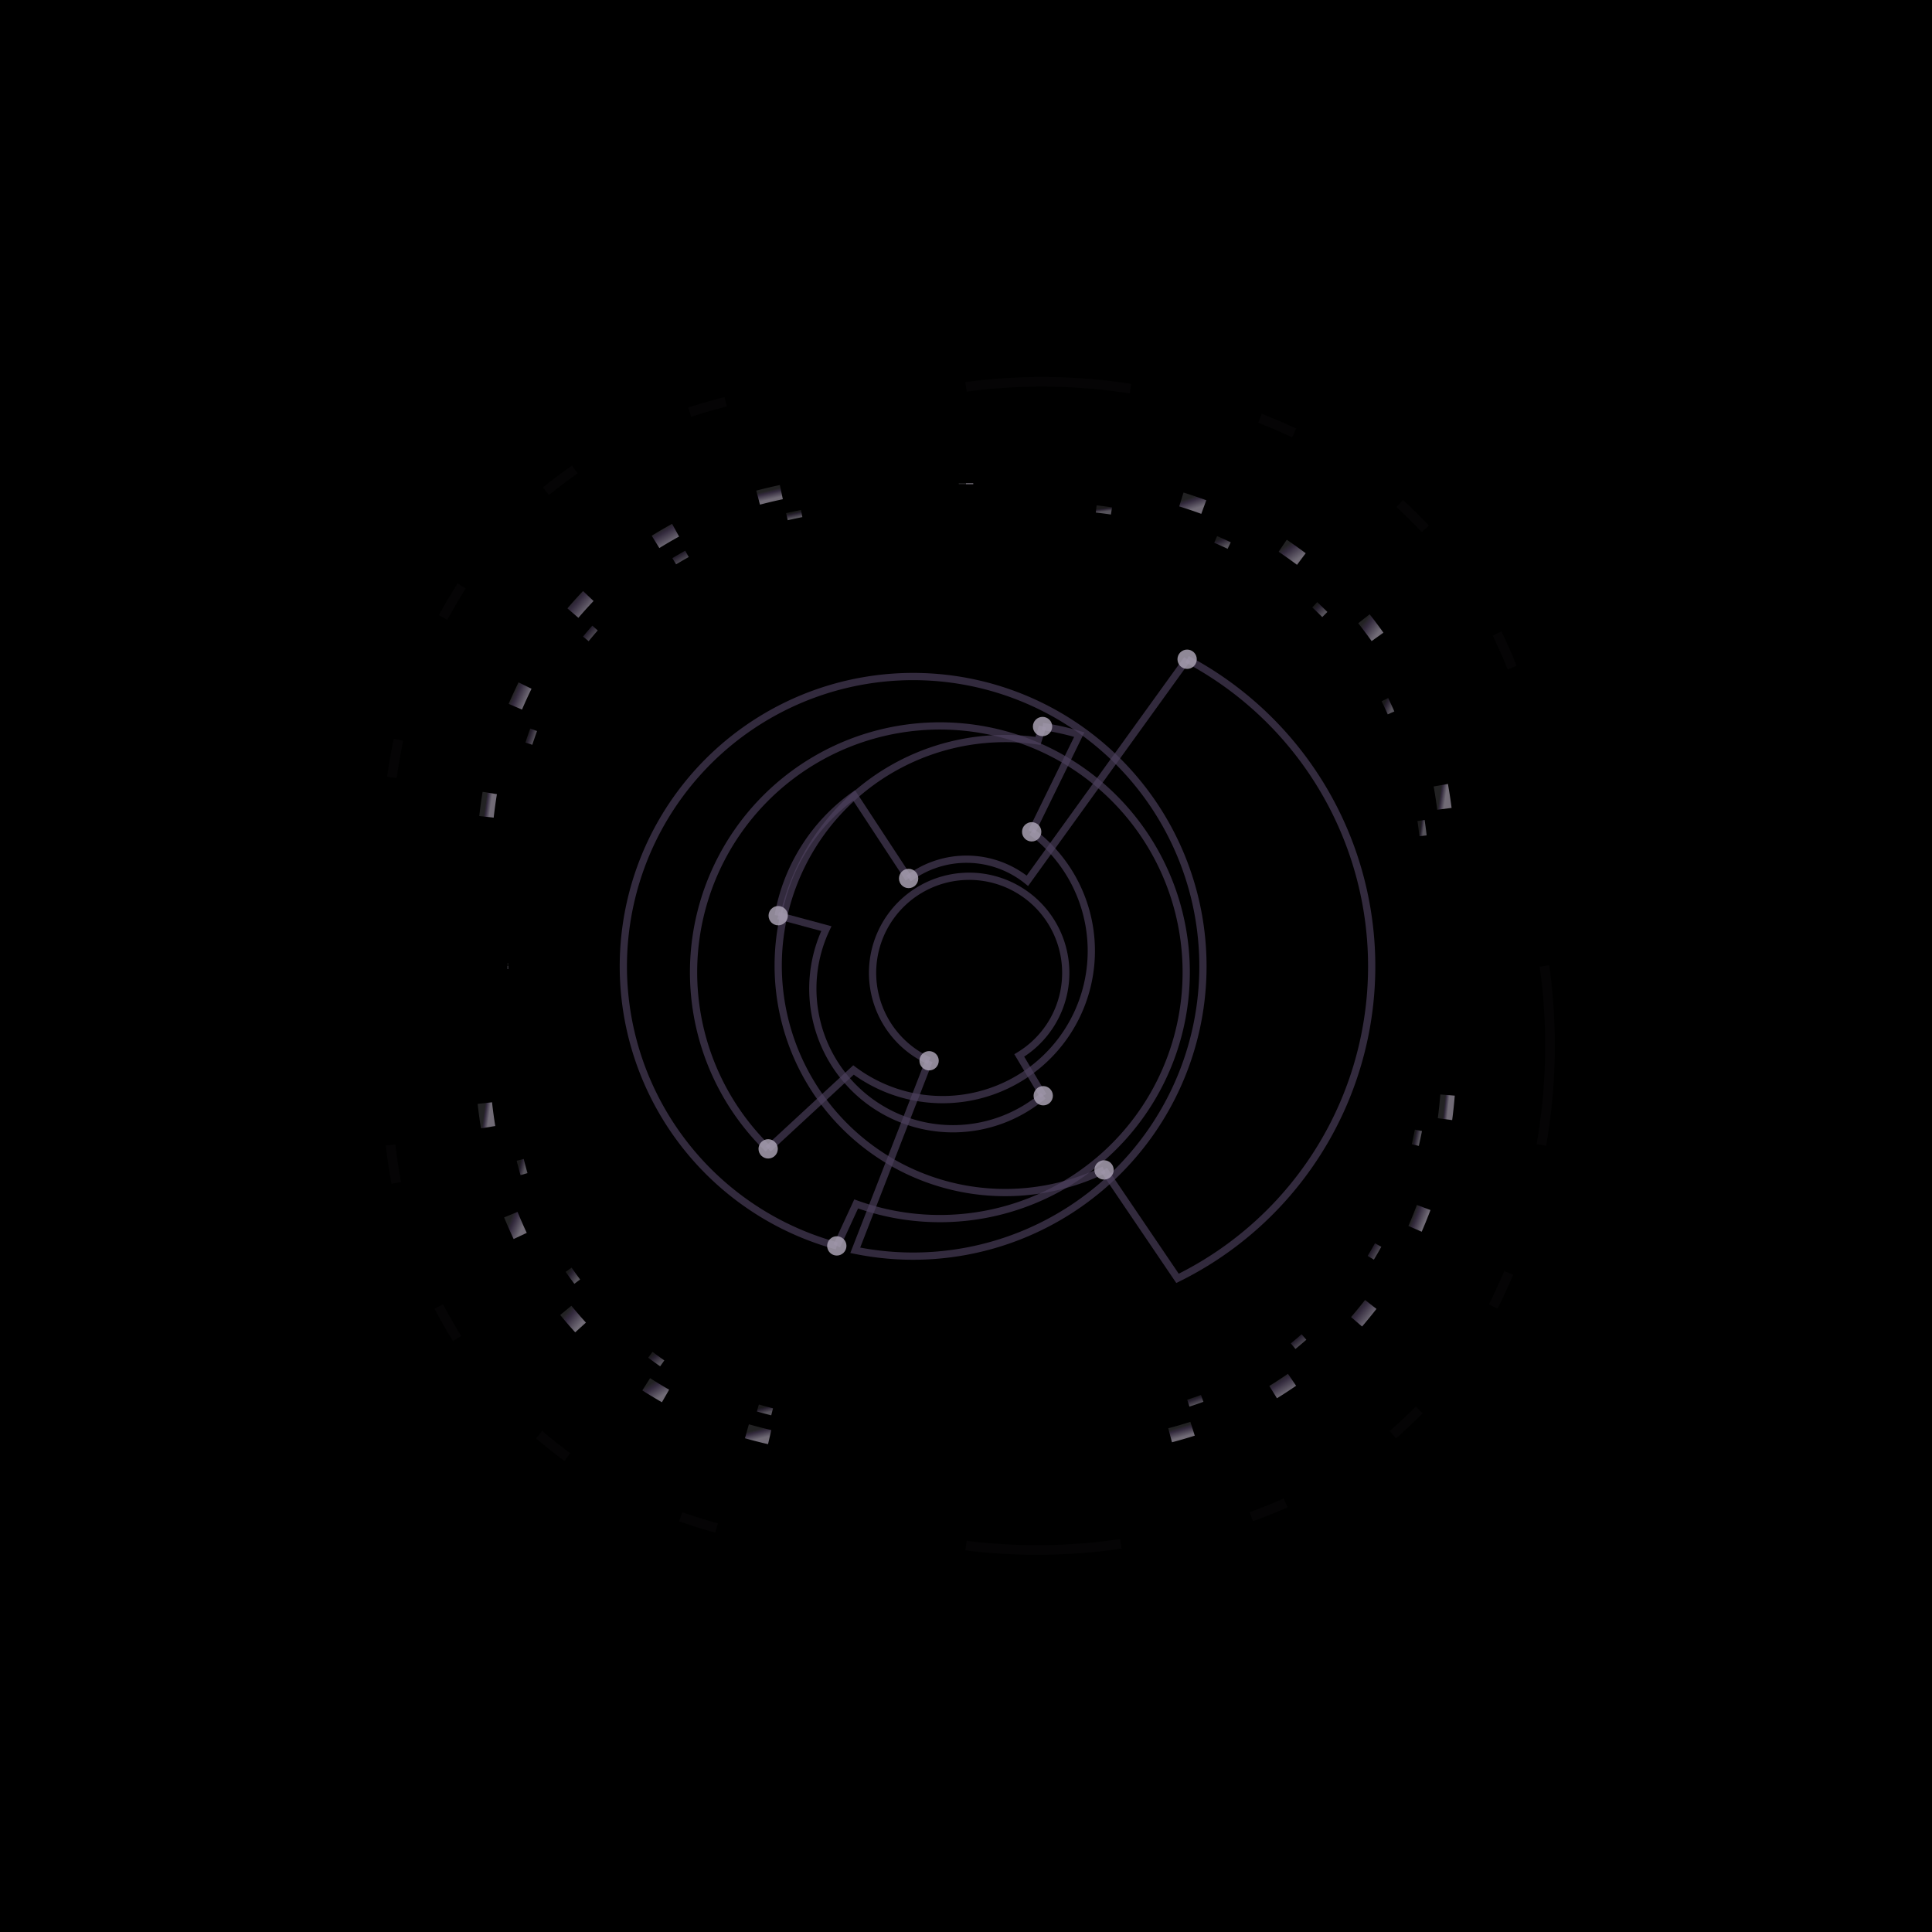 <svg xmlns="http://www.w3.org/2000/svg" viewBox="0 0 400 400" width="400" height="400"><defs><filter id="glow"><feGaussianBlur stdDeviation="4" result="coloredBlur"/><feMerge><feMergeNode in="coloredBlur"/><feMergeNode in="SourceGraphic"/></feMerge></filter><filter id="strongGlow"><feGaussianBlur stdDeviation="8" result="coloredBlur"/><feMerge><feMergeNode in="coloredBlur"/><feMergeNode in="SourceGraphic"/></feMerge></filter><filter id="noise"><feTurbulence type="fractalNoise" baseFrequency="19.5" numOctaves="10" result="turbulence"/><feComposite operator="in" in="turbulence" in2="SourceAlpha" result="composite"/><feColorMatrix in="composite" values="0 0 0 0 0  0 0 0 0 0  0 0 0 0 0  0 0 0 0.4 0" result="noiseMask"/><feBlend in="SourceGraphic" in2="noiseMask" mode="soft-light" opacity="0.04"/></filter><linearGradient id="ringGradient" x1="0%" y1="0%" x2="100%" y2="100%"><stop offset="8%" stop-color="#363537"/><stop offset="31%" stop-color="#4F415F"/><stop offset="91%" stop-color="#B0A8B9"/></linearGradient></defs><rect width="400" height="400" fill="#000"/><g filter="url(#noise)"><g><path d="M 319.77 200 A 120 120 0 0 1 319.13 237.05" fill="none" stroke="#363537" stroke-width="2" opacity="0.3" filter="url(#strongGlow)"/><path d="M 312.36 263.54 A 120 120 0 0 1 309.16 270.50" fill="none" stroke="#363537" stroke-width="2" opacity="0.3" filter="url(#strongGlow)"/><path d="M 293.84 291.92 A 120 120 0 0 1 288.39 297.03" fill="none" stroke="#363537" stroke-width="2" opacity="0.3" filter="url(#strongGlow)"/><path d="M 266.19 311.16 A 120 120 0 0 1 259.07 314.02" fill="none" stroke="#363537" stroke-width="2" opacity="0.3" filter="url(#strongGlow)"/><path d="M 232.06 319.64 A 120 120 0 0 1 200 320" fill="none" stroke="#363537" stroke-width="2" opacity="0.3" filter="url(#strongGlow)"/><path d="M 148.36 316.36 A 120 120 0 0 1 140.93 314.02" fill="none" stroke="#363537" stroke-width="2" opacity="0.3" filter="url(#strongGlow)"/><path d="M 117.46 301.67 A 120 120 0 0 1 111.61 297.03" fill="none" stroke="#363537" stroke-width="2" opacity="0.3" filter="url(#strongGlow)"/><path d="M 94.63 277.13 A 120 120 0 0 1 90.84 270.50" fill="none" stroke="#363537" stroke-width="2" opacity="0.3" filter="url(#strongGlow)"/><path d="M 82.04 244.91 A 120 120 0 0 1 80.87 237.05" fill="none" stroke="#363537" stroke-width="2" opacity="0.3" filter="url(#strongGlow)"/><path d="M 81.14 160.96 A 120 120 0 0 1 82.50 153.16" fill="none" stroke="#363537" stroke-width="2" opacity="0.3" filter="url(#strongGlow)"/><path d="M 91.73 127.85 A 120 120 0 0 1 95.59 121.32" fill="none" stroke="#363537" stroke-width="2" opacity="0.3" filter="url(#strongGlow)"/><path d="M 113.03 101.70 A 120 120 0 0 1 119 97.20" fill="none" stroke="#363537" stroke-width="2" opacity="0.3" filter="url(#strongGlow)"/><path d="M 142.79 85.34 A 120 120 0 0 1 150.25 83.18" fill="none" stroke="#363537" stroke-width="2" opacity="0.3" filter="url(#strongGlow)"/><path d="M 200 80.09 A 120 120 0 0 1 234.05 80.46" fill="none" stroke="#363537" stroke-width="2" opacity="0.3" filter="url(#strongGlow)"/><path d="M 260.88 86.60 A 120 120 0 0 1 267.95 89.64" fill="none" stroke="#363537" stroke-width="2" opacity="0.3" filter="url(#strongGlow)"/><path d="M 289.80 104.24 A 120 120 0 0 1 295.11 109.49" fill="none" stroke="#363537" stroke-width="2" opacity="0.3" filter="url(#strongGlow)"/><path d="M 309.96 131.17 A 120 120 0 0 1 313.08 138.23" fill="none" stroke="#363537" stroke-width="2" opacity="0.3" filter="url(#strongGlow)"/><path d="M 298.30 162.57 A 100 100 0 0 1 299.05 167.46" fill="none" stroke="url(#ringGradient)" stroke-width="3" opacity="0.8" filter="url(#glow)"/><path d="M 299.70 226.72 A 100 100 0 0 1 299.17 231.71" fill="none" stroke="url(#ringGradient)" stroke-width="3" opacity="0.8" filter="url(#glow)"/><path d="M 294.76 250 A 100 100 0 0 1 292.97 254.42" fill="none" stroke="url(#ringGradient)" stroke-width="3" opacity="0.8" filter="url(#glow)"/><path d="M 283.80 270.07 A 100 100 0 0 1 280.86 273.66" fill="none" stroke="url(#ringGradient)" stroke-width="3" opacity="0.8" filter="url(#glow)"/><path d="M 267.50 285.67 A 100 100 0 0 1 263.59 288.22" fill="none" stroke="url(#ringGradient)" stroke-width="3" opacity="0.8" filter="url(#glow)"/><path d="M 246.91 295.81 A 100 100 0 0 1 242.26 297.16" fill="none" stroke="url(#ringGradient)" stroke-width="3" opacity="0.8" filter="url(#glow)"/><path d="M 200 299.85 A 100 100 0 0 1 200 299.93" fill="none" stroke="url(#ringGradient)" stroke-width="3" opacity="0.8" filter="url(#glow)"/><path d="M 159.35 297.54 A 100 100 0 0 1 154.64 296.33" fill="none" stroke="url(#ringGradient)" stroke-width="3" opacity="0.8" filter="url(#glow)"/><path d="M 137.79 289.02 A 100 100 0 0 1 133.79 286.60" fill="none" stroke="url(#ringGradient)" stroke-width="3" opacity="0.8" filter="url(#glow)"/><path d="M 120.20 274.84 A 100 100 0 0 1 117.14 271.30" fill="none" stroke="url(#ringGradient)" stroke-width="3" opacity="0.8" filter="url(#glow)"/><path d="M 107.70 255.89 A 100 100 0 0 1 105.76 251.48" fill="none" stroke="url(#ringGradient)" stroke-width="3" opacity="0.8" filter="url(#glow)"/><path d="M 101.06 233.37 A 100 100 0 0 1 100.38 228.38" fill="none" stroke="url(#ringGradient)" stroke-width="3" opacity="0.8" filter="url(#glow)"/><path d="M 100.72 169.12 A 100 100 0 0 1 101.40 164.18" fill="none" stroke="url(#ringGradient)" stroke-width="3" opacity="0.8" filter="url(#glow)"/><path d="M 106.69 146.32 A 100 100 0 0 1 108.70 141.94" fill="none" stroke="url(#ringGradient)" stroke-width="3" opacity="0.8" filter="url(#glow)"/><path d="M 118.61 126.93 A 100 100 0 0 1 121.80 123.40" fill="none" stroke="url(#ringGradient)" stroke-width="3" opacity="0.8" filter="url(#glow)"/><path d="M 135.72 112.19 A 100 100 0 0 1 139.87 109.77" fill="none" stroke="url(#ringGradient)" stroke-width="3" opacity="0.8" filter="url(#glow)"/><path d="M 156.96 103.03 A 100 100 0 0 1 161.77 101.89" fill="none" stroke="url(#ringGradient)" stroke-width="3" opacity="0.8" filter="url(#glow)"/><path d="M 200 100.03 A 100 100 0 0 1 200 100.26" fill="none" stroke="url(#ringGradient)" stroke-width="3" opacity="0.8" filter="url(#glow)"/><path d="M 244.59 103.41 A 100 100 0 0 1 249.23 104.98" fill="none" stroke="url(#ringGradient)" stroke-width="3" opacity="0.8" filter="url(#glow)"/><path d="M 265.57 112.99 A 100 100 0 0 1 269.43 115.74" fill="none" stroke="url(#ringGradient)" stroke-width="3" opacity="0.8" filter="url(#glow)"/><path d="M 282.39 128.11 A 100 100 0 0 1 285.20 131.86" fill="none" stroke="url(#ringGradient)" stroke-width="3" opacity="0.8" filter="url(#glow)"/><path d="M 294.21 169.88 A 95 95 0 0 1 294.63 173.04" fill="none" stroke="url(#ringGradient)" stroke-width="1.5" opacity="0.7" filter="url(#glow)"/><path d="M 293.67 234.02 A 95 95 0 0 1 293.02 237.08" fill="none" stroke="url(#ringGradient)" stroke-width="1.5" opacity="0.7" filter="url(#glow)"/><path d="M 285.33 257.77 A 95 95 0 0 1 283.80 260.41" fill="none" stroke="url(#ringGradient)" stroke-width="1.5" opacity="0.7" filter="url(#glow)"/><path d="M 269.97 276.81 A 95 95 0 0 1 267.73 278.71" fill="none" stroke="url(#ringGradient)" stroke-width="1.5" opacity="0.7" filter="url(#glow)"/><path d="M 248.90 289.52 A 95 95 0 0 1 246.03 290.51" fill="none" stroke="url(#ringGradient)" stroke-width="1.5" opacity="0.7" filter="url(#glow)"/><path d="M 200 294.79 A 95 95 0 0 1 200 294.93" fill="none" stroke="url(#ringGradient)" stroke-width="1.5" opacity="0.7" filter="url(#glow)"/><path d="M 159.86 292.30 A 95 95 0 0 1 156.91 291.51" fill="none" stroke="url(#ringGradient)" stroke-width="1.5" opacity="0.7" filter="url(#glow)"/><path d="M 137.11 282.27 A 95 95 0 0 1 134.65 280.49" fill="none" stroke="url(#ringGradient)" stroke-width="1.5" opacity="0.7" filter="url(#glow)"/><path d="M 119.51 265.35 A 95 95 0 0 1 117.73 262.89" fill="none" stroke="url(#ringGradient)" stroke-width="1.5" opacity="0.7" filter="url(#glow)"/><path d="M 108.49 243.09 A 95 95 0 0 1 107.70 240.14" fill="none" stroke="url(#ringGradient)" stroke-width="1.5" opacity="0.7" filter="url(#glow)"/><path d="M 105.07 200 A 95 95 0 0 1 105.21 200" fill="none" stroke="url(#ringGradient)" stroke-width="1.5" opacity="0.7" filter="url(#glow)"/><path d="M 109.49 153.97 A 95 95 0 0 1 110.48 151.10" fill="none" stroke="url(#ringGradient)" stroke-width="1.5" opacity="0.7" filter="url(#glow)"/><path d="M 121.29 132.27 A 95 95 0 0 1 123.19 130.03" fill="none" stroke="url(#ringGradient)" stroke-width="1.5" opacity="0.7" filter="url(#glow)"/><path d="M 139.59 116.20 A 95 95 0 0 1 142.23 114.67" fill="none" stroke="url(#ringGradient)" stroke-width="1.5" opacity="0.7" filter="url(#glow)"/><path d="M 162.92 106.98 A 95 95 0 0 1 165.98 106.33" fill="none" stroke="url(#ringGradient)" stroke-width="1.5" opacity="0.7" filter="url(#glow)"/><path d="M 226.96 105.37 A 95 95 0 0 1 230.12 105.79" fill="none" stroke="url(#ringGradient)" stroke-width="1.5" opacity="0.7" filter="url(#glow)"/><path d="M 251.69 111.68 A 95 95 0 0 1 254.49 112.95" fill="none" stroke="url(#ringGradient)" stroke-width="1.5" opacity="0.7" filter="url(#glow)"/><path d="M 272.21 125.21 A 95 95 0 0 1 274.29 127.23" fill="none" stroke="url(#ringGradient)" stroke-width="1.5" opacity="0.7" filter="url(#glow)"/><path d="M 286.73 144.85 A 95 95 0 0 1 288 147.60" fill="none" stroke="url(#ringGradient)" stroke-width="1.5" opacity="0.7" filter="url(#glow)"/></g><g><path d="M 192.36 219.62 A 20 20 0 1 1 211.03 218.52 L 215.99 226.86" stroke="#4F415F" stroke-width="1.5" fill="none" filter="url(#glow)" opacity="0.8"/><path d="M 215.99 226.86 A 29 29 0 0 1 171.09 192.26 L 161.12 189.58" stroke="#4F415F" stroke-width="1.5" fill="none" filter="url(#glow)" opacity="0.8"/><path d="M 161.12 189.58 A 39 39 0 0 1 176.82 164.66 L 188.12 181.88" stroke="#4F415F" stroke-width="1.5" fill="none" filter="url(#glow)" opacity="0.8"/><path d="M 188.12 181.88 A 20 20 0 0 1 212.71 182.36 L 245.78 136.49" stroke="#4F415F" stroke-width="1.5" fill="none" filter="url(#glow)" opacity="0.8"/><path d="M 245.78 136.49 A 72 72 0 0 1 243.79 264.67 L 228.58 242.22" stroke="#4F415F" stroke-width="1.5" fill="none" filter="url(#glow)" opacity="0.8"/><path d="M 228.58 242.22 A 47 47 0 1 1 214.90 153.40 L 215.85 150.42" stroke="#4F415F" stroke-width="1.5" fill="none" filter="url(#glow)" opacity="0.8"/><path d="M 215.85 150.42 A 50 50 0 0 1 223.45 152.10 L 213.60 172.22" stroke="#4F415F" stroke-width="1.5" fill="none" filter="url(#glow)" opacity="0.8"/><path d="M 213.60 172.22 A 29 29 0 1 1 176.71 221.53 L 159.04 237.86" stroke="#4F415F" stroke-width="1.5" fill="none" filter="url(#glow)" opacity="0.8"/><path d="M 159.04 237.86 A 51 51 0 1 1 177.26 249.26 L 173.25 257.95" stroke="#4F415F" stroke-width="1.5" fill="none" filter="url(#glow)" opacity="0.8"/><path d="M 173.25 257.95 A 60 60 0 1 1 177.07 258.86 L 192.36 219.62" stroke="#4F415F" stroke-width="1.5" fill="none" filter="url(#glow)" opacity="0.8"/><circle cx="192.36" cy="219.62" r="2" fill="#B0A8B9" filter="url(#glow)" opacity="0.9"/><circle cx="215.99" cy="226.86" r="2" fill="#B0A8B9" filter="url(#glow)" opacity="0.9"/><circle cx="161.12" cy="189.58" r="2" fill="#B0A8B9" filter="url(#glow)" opacity="0.9"/><circle cx="188.12" cy="181.88" r="2" fill="#B0A8B9" filter="url(#glow)" opacity="0.9"/><circle cx="245.78" cy="136.49" r="2" fill="#B0A8B9" filter="url(#glow)" opacity="0.9"/><circle cx="228.58" cy="242.22" r="2" fill="#B0A8B9" filter="url(#glow)" opacity="0.9"/><circle cx="215.85" cy="150.42" r="2" fill="#B0A8B9" filter="url(#glow)" opacity="0.9"/><circle cx="213.60" cy="172.22" r="2" fill="#B0A8B9" filter="url(#glow)" opacity="0.9"/><circle cx="159.04" cy="237.86" r="2" fill="#B0A8B9" filter="url(#glow)" opacity="0.9"/><circle cx="173.25" cy="257.95" r="2" fill="#B0A8B9" filter="url(#glow)" opacity="0.9"/></g></g></svg>